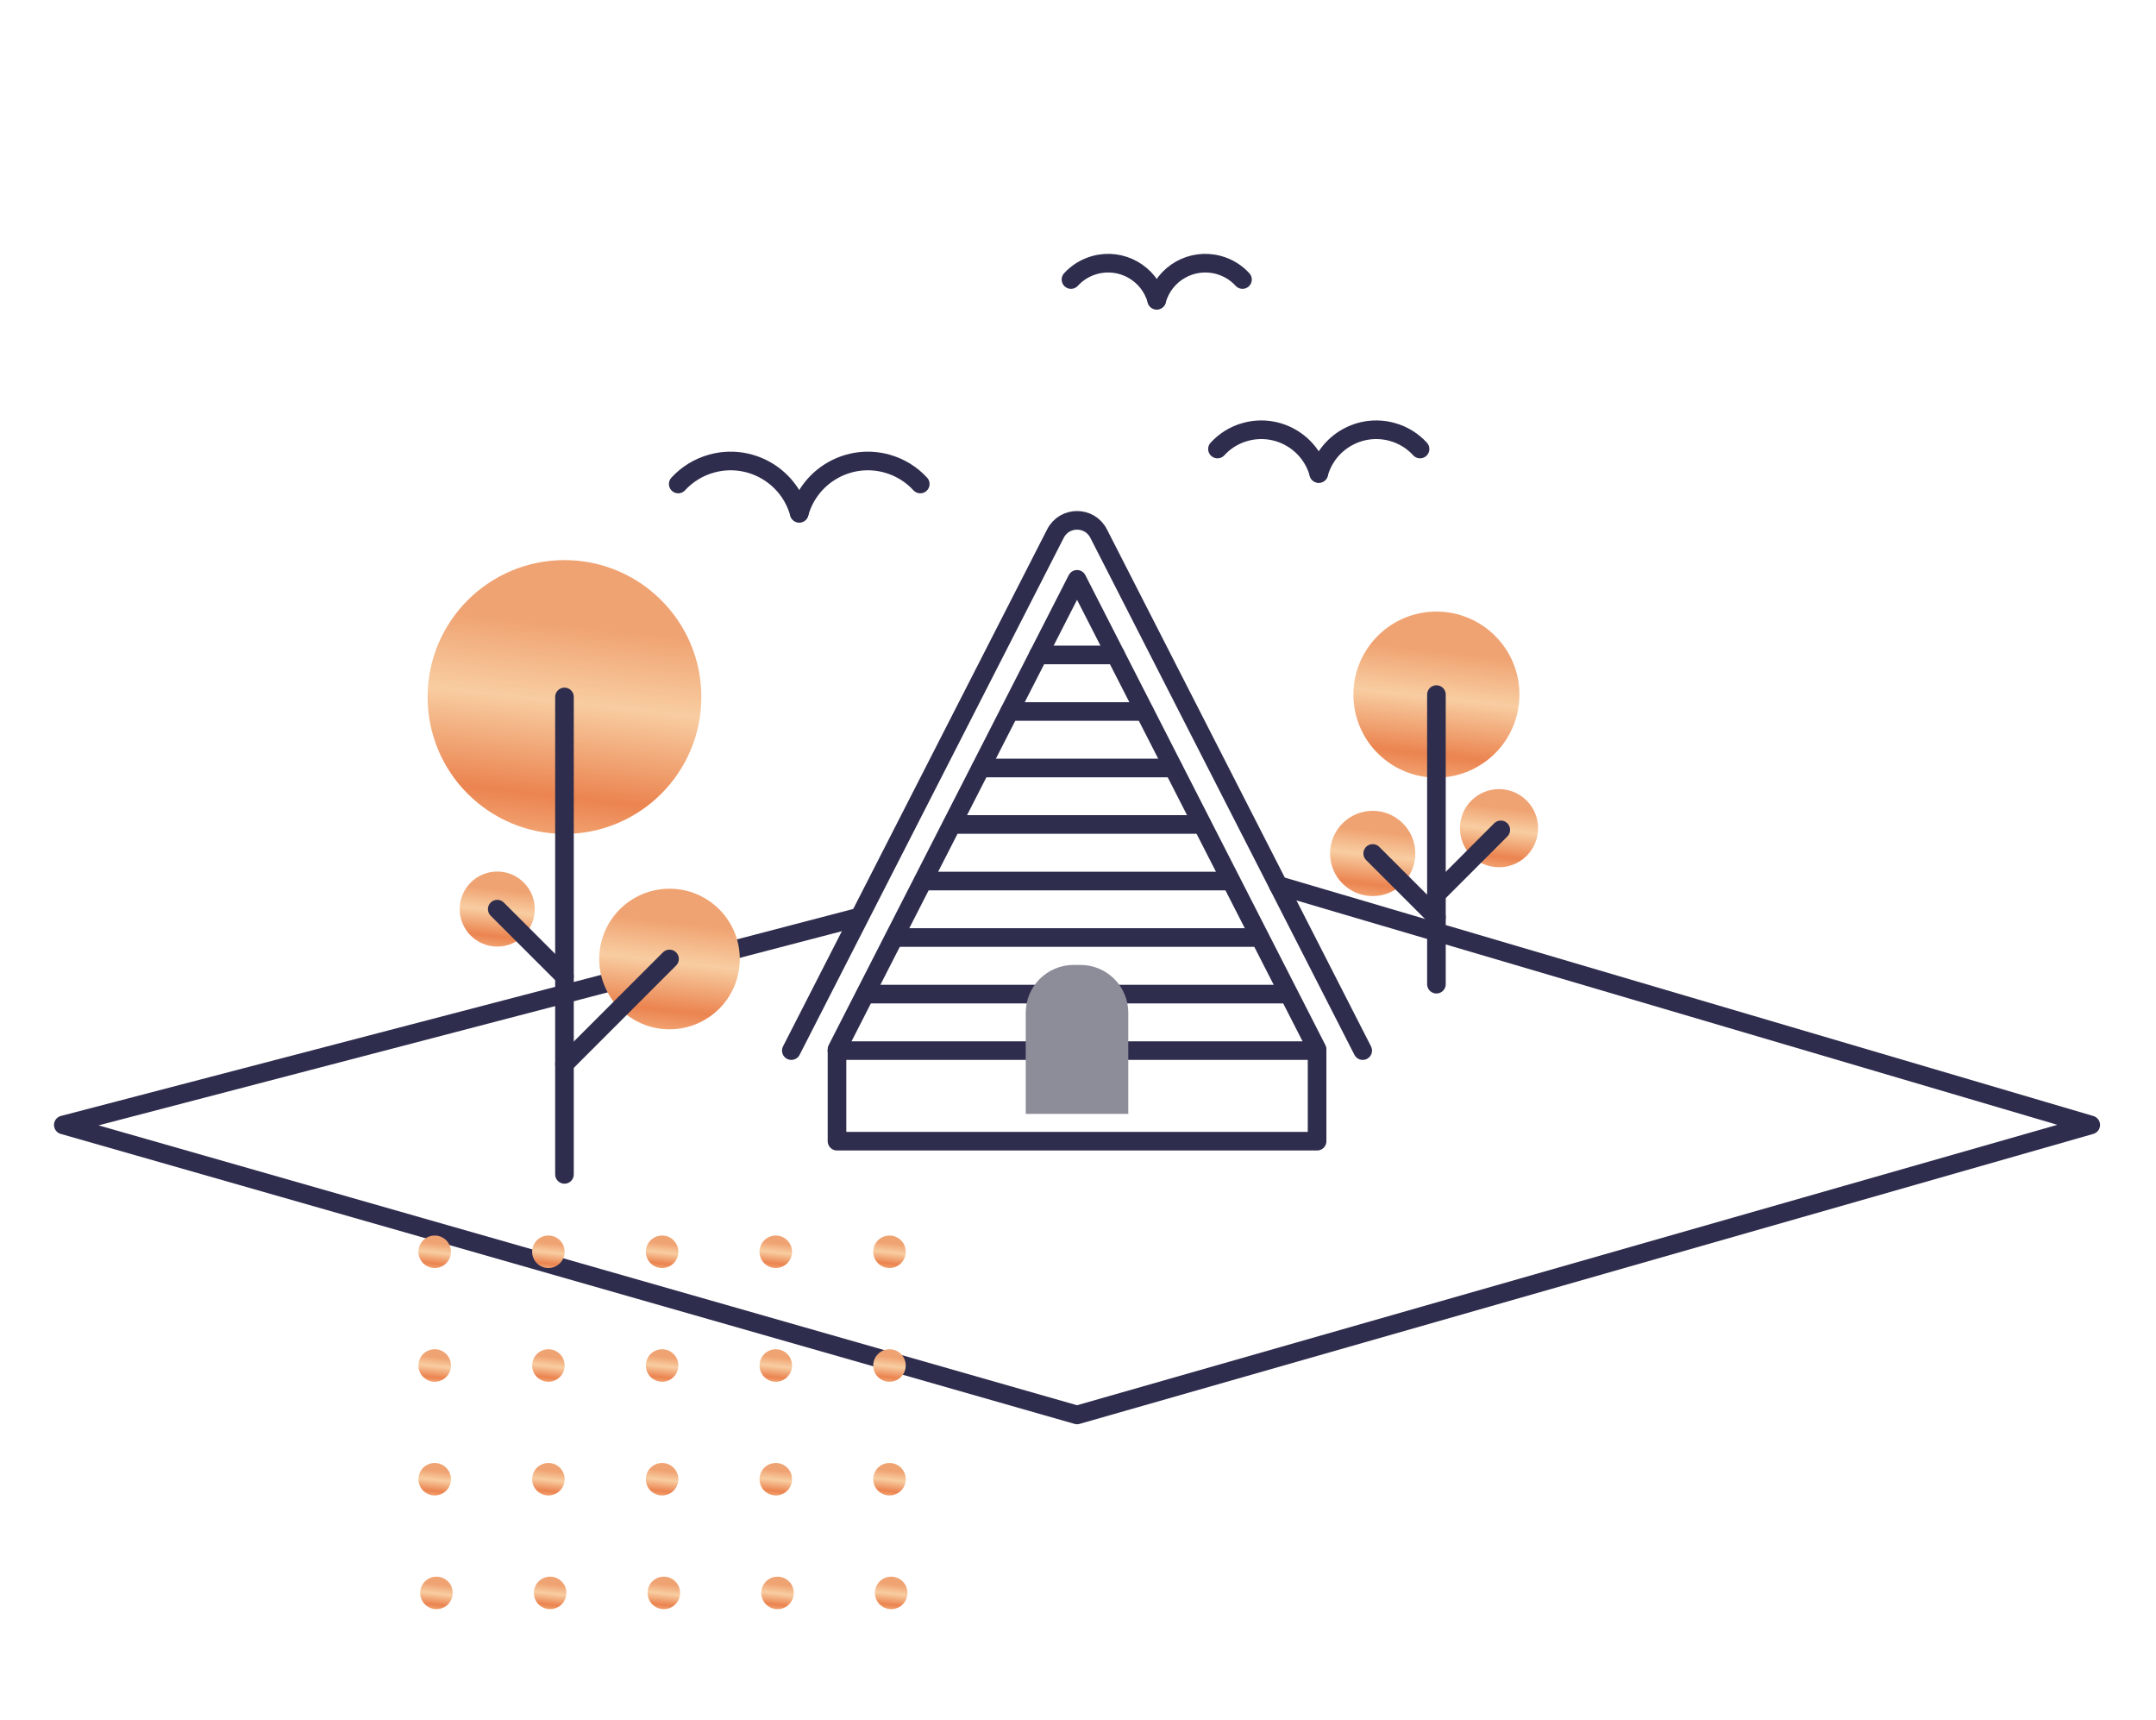 <svg width="178" height="142" viewBox="0 0 178 142" fill="none" xmlns="http://www.w3.org/2000/svg">
<path d="M105.534 73.08L172.612 92.856L88.921 116.791L5.225 92.856L70.886 75.708" stroke="#2E2D4D" stroke-width="1.537" stroke-linecap="round" stroke-linejoin="round"/>
<path d="M35.89 104.666C36.628 104.666 37.231 104.068 37.231 103.325C37.231 102.582 36.633 101.984 35.89 101.984C35.146 101.984 34.549 102.582 34.549 103.325C34.549 104.068 35.146 104.666 35.89 104.666Z" fill="url(#paint0_linear_712_30907)"/>
<path d="M45.276 104.666C46.015 104.666 46.617 104.068 46.617 103.325C46.617 102.582 46.02 101.984 45.276 101.984C44.533 101.984 43.935 102.582 43.935 103.325C43.935 104.068 44.533 104.666 45.276 104.666Z" fill="url(#paint1_linear_712_30907)"/>
<path d="M54.663 104.666C55.402 104.666 56.004 104.068 56.004 103.325C56.004 102.582 55.407 101.984 54.663 101.984C53.92 101.984 53.322 102.582 53.322 103.325C53.322 104.068 53.92 104.666 54.663 104.666Z" fill="url(#paint2_linear_712_30907)"/>
<path d="M64.048 104.666C64.787 104.666 65.389 104.068 65.389 103.325C65.389 102.582 64.791 101.984 64.048 101.984C63.305 101.984 62.707 102.582 62.707 103.325C62.707 104.068 63.305 104.666 64.048 104.666Z" fill="url(#paint3_linear_712_30907)"/>
<path d="M35.89 114.053C36.628 114.053 37.231 113.455 37.231 112.712C37.231 111.968 36.633 111.371 35.89 111.371C35.146 111.371 34.549 111.968 34.549 112.712C34.549 113.455 35.146 114.053 35.89 114.053Z" fill="url(#paint4_linear_712_30907)"/>
<path d="M45.276 114.053C46.015 114.053 46.617 113.455 46.617 112.712C46.617 111.968 46.02 111.371 45.276 111.371C44.533 111.371 43.935 111.968 43.935 112.712C43.935 113.455 44.533 114.053 45.276 114.053Z" fill="url(#paint5_linear_712_30907)"/>
<path d="M35.89 123.439C36.628 123.439 37.231 122.842 37.231 122.098C37.231 121.355 36.633 120.758 35.89 120.758C35.146 120.758 34.549 121.355 34.549 122.098C34.549 122.842 35.146 123.439 35.89 123.439Z" fill="url(#paint6_linear_712_30907)"/>
<path d="M45.276 123.439C46.015 123.439 46.617 122.842 46.617 122.098C46.617 121.355 46.02 120.758 45.276 120.758C44.533 120.758 43.935 121.355 43.935 122.098C43.935 122.842 44.533 123.439 45.276 123.439Z" fill="url(#paint7_linear_712_30907)"/>
<path d="M54.663 114.053C55.402 114.053 56.004 113.455 56.004 112.712C56.004 111.968 55.407 111.371 54.663 111.371C53.92 111.371 53.322 111.968 53.322 112.712C53.322 113.455 53.92 114.053 54.663 114.053Z" fill="url(#paint8_linear_712_30907)"/>
<path d="M64.05 114.053C64.789 114.053 65.391 113.455 65.391 112.712C65.391 111.968 64.793 111.371 64.05 111.371C63.306 111.371 62.709 111.968 62.709 112.712C62.709 113.455 63.306 114.053 64.05 114.053Z" fill="url(#paint9_linear_712_30907)"/>
<path d="M54.663 123.439C55.402 123.439 56.004 122.842 56.004 122.098C56.004 121.355 55.407 120.758 54.663 120.758C53.92 120.758 53.322 121.355 53.322 122.098C53.322 122.842 53.92 123.439 54.663 123.439Z" fill="url(#paint10_linear_712_30907)"/>
<path d="M64.05 123.439C64.789 123.439 65.391 122.842 65.391 122.098C65.391 121.355 64.793 120.758 64.05 120.758C63.306 120.758 62.709 121.355 62.709 122.098C62.709 122.842 63.306 123.439 64.05 123.439Z" fill="url(#paint11_linear_712_30907)"/>
<path d="M73.437 104.666C74.175 104.666 74.778 104.068 74.778 103.325C74.778 102.582 74.18 101.984 73.437 101.984C72.693 101.984 72.096 102.582 72.096 103.325C72.096 104.068 72.693 104.666 73.437 104.666Z" fill="url(#paint12_linear_712_30907)"/>
<path d="M73.437 114.053C74.175 114.053 74.778 113.455 74.778 112.712C74.778 111.968 74.18 111.371 73.437 111.371C72.693 111.371 72.096 111.968 72.096 112.712C72.096 113.455 72.693 114.053 73.437 114.053Z" fill="url(#paint13_linear_712_30907)"/>
<path d="M73.437 123.439C74.175 123.439 74.778 122.842 74.778 122.098C74.778 121.355 74.18 120.758 73.437 120.758C72.693 120.758 72.096 121.355 72.096 122.098C72.096 122.842 72.693 123.439 73.437 123.439Z" fill="url(#paint14_linear_712_30907)"/>
<path d="M36.034 132.824C36.773 132.824 37.375 132.227 37.375 131.483C37.375 130.74 36.778 130.142 36.034 130.142C35.291 130.142 34.693 130.74 34.693 131.483C34.693 132.227 35.291 132.824 36.034 132.824Z" fill="url(#paint15_linear_712_30907)"/>
<path d="M45.419 132.824C46.158 132.824 46.76 132.227 46.76 131.483C46.76 130.74 46.162 130.142 45.419 130.142C44.676 130.142 44.078 130.74 44.078 131.483C44.078 132.227 44.676 132.824 45.419 132.824Z" fill="url(#paint16_linear_712_30907)"/>
<path d="M54.806 132.824C55.544 132.824 56.147 132.227 56.147 131.483C56.147 130.74 55.549 130.142 54.806 130.142C54.062 130.142 53.465 130.74 53.465 131.483C53.465 132.227 54.062 132.824 54.806 132.824Z" fill="url(#paint17_linear_712_30907)"/>
<path d="M64.192 132.824C64.931 132.824 65.533 132.227 65.533 131.483C65.533 130.74 64.936 130.142 64.192 130.142C63.449 130.142 62.852 130.74 62.852 131.483C62.852 132.227 63.449 132.824 64.192 132.824Z" fill="url(#paint18_linear_712_30907)"/>
<path d="M73.577 132.824C74.316 132.824 74.918 132.227 74.918 131.483C74.918 130.74 74.321 130.142 73.577 130.142C72.834 130.142 72.236 130.74 72.236 131.483C72.236 132.227 72.834 132.824 73.577 132.824Z" fill="url(#paint19_linear_712_30907)"/>
<path d="M69.103 86.61L88.921 47.82L108.739 86.61V94.195H69.103V86.61Z" stroke="#2E2D4D" stroke-width="1.537" stroke-linecap="round" stroke-linejoin="round"/>
<path d="M65.332 86.718L87.14 44.04C87.883 42.587 89.96 42.587 90.702 44.04L112.506 86.718" stroke="#2E2D4D" stroke-width="1.537" stroke-linecap="round" stroke-linejoin="round"/>
<path d="M85.731 54.06H92.104" stroke="#2E2D4D" stroke-width="1.537" stroke-linecap="round" stroke-linejoin="round"/>
<path d="M83.356 58.728H94.48" stroke="#2E2D4D" stroke-width="1.537" stroke-linecap="round" stroke-linejoin="round"/>
<path d="M80.981 63.392H96.856" stroke="#2E2D4D" stroke-width="1.537" stroke-linecap="round" stroke-linejoin="round"/>
<path d="M78.606 68.054H99.232" stroke="#2E2D4D" stroke-width="1.537" stroke-linecap="round" stroke-linejoin="round"/>
<path d="M76.228 72.724H101.606" stroke="#2E2D4D" stroke-width="1.537" stroke-linecap="round" stroke-linejoin="round"/>
<path d="M73.853 77.386H103.982" stroke="#2E2D4D" stroke-width="1.537" stroke-linecap="round" stroke-linejoin="round"/>
<path d="M71.478 82.056H106.358" stroke="#2E2D4D" stroke-width="1.537" stroke-linecap="round" stroke-linejoin="round"/>
<path d="M69.103 86.719H108.739" stroke="#2E2D4D" stroke-width="1.537" stroke-linecap="round" stroke-linejoin="round"/>
<path d="M88.627 79.648H89.204C91.384 79.648 93.151 81.416 93.151 83.595V91.943H84.686V83.595C84.686 81.416 86.453 79.648 88.633 79.648H88.627Z" fill="#8D8D9A"/>
<path d="M46.603 68.832C52.843 68.832 57.903 63.772 57.903 57.532C57.903 51.292 52.843 46.232 46.603 46.232C40.363 46.232 35.303 51.292 35.303 57.532C35.303 63.772 40.363 68.832 46.603 68.832Z" fill="url(#paint20_linear_712_30907)"/>
<path d="M55.275 84.961C58.48 84.961 61.077 82.364 61.077 79.159C61.077 75.954 58.48 73.357 55.275 73.357C52.07 73.357 49.473 75.954 49.473 79.159C49.473 82.364 52.07 84.961 55.275 84.961Z" fill="url(#paint21_linear_712_30907)"/>
<path d="M41.052 78.133C42.763 78.133 44.149 76.747 44.149 75.036C44.149 73.325 42.763 71.939 41.052 71.939C39.341 71.939 37.955 73.325 37.955 75.036C37.955 76.747 39.341 78.133 41.052 78.133Z" fill="url(#paint22_linear_712_30907)"/>
<path d="M46.603 96.936V57.527" stroke="#2E2D4D" stroke-width="1.537" stroke-linecap="round" stroke-linejoin="round"/>
<path d="M46.603 87.826L55.276 79.154" stroke="#2E2D4D" stroke-width="1.537" stroke-linecap="round" stroke-linejoin="round"/>
<path d="M46.602 80.587L41.053 75.043" stroke="#2E2D4D" stroke-width="1.537" stroke-linecap="round" stroke-linejoin="round"/>
<path d="M125.445 57.333C125.445 53.546 122.374 50.48 118.591 50.48C114.804 50.48 111.738 53.551 111.738 57.333C111.738 61.121 114.809 64.187 118.591 64.187C122.379 64.187 125.445 61.116 125.445 57.333Z" fill="url(#paint23_linear_712_30907)"/>
<path d="M116.849 70.447C116.849 68.504 115.272 66.927 113.33 66.927C111.387 66.927 109.811 68.504 109.811 70.447C109.811 72.389 111.387 73.966 113.33 73.966C115.272 73.966 116.849 72.389 116.849 70.447Z" fill="url(#paint24_linear_712_30907)"/>
<path d="M126.984 68.36C126.984 66.577 125.542 65.135 123.759 65.135C121.976 65.135 120.533 66.577 120.533 68.36C120.533 70.143 121.976 71.586 123.759 71.586C125.542 71.586 126.984 70.143 126.984 68.36Z" fill="url(#paint25_linear_712_30907)"/>
<path d="M118.592 57.334V81.237" stroke="#2E2D4D" stroke-width="1.537" stroke-linecap="round" stroke-linejoin="round"/>
<path d="M118.591 75.708L113.33 70.447" stroke="#2E2D4D" stroke-width="1.537" stroke-linecap="round" stroke-linejoin="round"/>
<path d="M118.592 73.817L123.904 68.5" stroke="#2E2D4D" stroke-width="1.537" stroke-linecap="round" stroke-linejoin="round"/>
<path d="M65.986 42.361C66.852 39.234 70.093 37.399 73.221 38.265C74.318 38.569 75.261 39.167 75.978 39.95" stroke="#2E2D4D" stroke-width="1.537" stroke-linecap="round" stroke-linejoin="round"/>
<path d="M65.985 42.361C65.12 39.234 61.879 37.399 58.751 38.265C57.653 38.569 56.71 39.167 55.994 39.95" stroke="#2E2D4D" stroke-width="1.537" stroke-linecap="round" stroke-linejoin="round"/>
<path d="M95.5 24.777C96.113 22.561 98.406 21.258 100.627 21.876C101.405 22.093 102.07 22.515 102.58 23.072" stroke="#2E2D4D" stroke-width="1.537" stroke-linecap="round" stroke-linejoin="round"/>
<path d="M95.5 24.777C94.887 22.561 92.594 21.258 90.373 21.876C89.595 22.093 88.93 22.515 88.42 23.072" stroke="#2E2D4D" stroke-width="1.537" stroke-linecap="round" stroke-linejoin="round"/>
<path d="M108.877 39.082C109.603 36.465 112.314 34.929 114.931 35.651C115.854 35.903 116.637 36.403 117.24 37.062" stroke="#2E2D4D" stroke-width="1.537" stroke-linecap="round" stroke-linejoin="round"/>
<path d="M108.877 39.082C108.15 36.465 105.44 34.929 102.822 35.651C101.9 35.903 101.117 36.403 100.514 37.062" stroke="#2E2D4D" stroke-width="1.537" stroke-linecap="round" stroke-linejoin="round"/>
<defs>
<linearGradient id="paint0_linear_712_30907" x1="45.915" y1="106.261" x2="46.194" y2="103.776" gradientUnits="userSpaceOnUse">
<stop stop-color="#F9C597"/>
<stop offset="0.33" stop-color="#EB8450"/>
<stop offset="0.7" stop-color="#F8CDA1"/>
<stop offset="1" stop-color="#F0A372"/>
</linearGradient>
<linearGradient id="paint1_linear_712_30907" x1="55.301" y1="106.261" x2="55.58" y2="103.776" gradientUnits="userSpaceOnUse">
<stop stop-color="#F9C597"/>
<stop offset="0.33" stop-color="#EB8450"/>
<stop offset="0.7" stop-color="#F8CDA1"/>
<stop offset="1" stop-color="#F0A372"/>
</linearGradient>
<linearGradient id="paint2_linear_712_30907" x1="64.688" y1="106.261" x2="64.967" y2="103.776" gradientUnits="userSpaceOnUse">
<stop stop-color="#F9C597"/>
<stop offset="0.33" stop-color="#EB8450"/>
<stop offset="0.7" stop-color="#F8CDA1"/>
<stop offset="1" stop-color="#F0A372"/>
</linearGradient>
<linearGradient id="paint3_linear_712_30907" x1="74.073" y1="106.261" x2="74.352" y2="103.776" gradientUnits="userSpaceOnUse">
<stop stop-color="#F9C597"/>
<stop offset="0.33" stop-color="#EB8450"/>
<stop offset="0.7" stop-color="#F8CDA1"/>
<stop offset="1" stop-color="#F0A372"/>
</linearGradient>
<linearGradient id="paint4_linear_712_30907" x1="45.915" y1="115.647" x2="46.194" y2="113.163" gradientUnits="userSpaceOnUse">
<stop stop-color="#F9C597"/>
<stop offset="0.33" stop-color="#EB8450"/>
<stop offset="0.7" stop-color="#F8CDA1"/>
<stop offset="1" stop-color="#F0A372"/>
</linearGradient>
<linearGradient id="paint5_linear_712_30907" x1="55.301" y1="115.647" x2="55.58" y2="113.163" gradientUnits="userSpaceOnUse">
<stop stop-color="#F9C597"/>
<stop offset="0.33" stop-color="#EB8450"/>
<stop offset="0.7" stop-color="#F8CDA1"/>
<stop offset="1" stop-color="#F0A372"/>
</linearGradient>
<linearGradient id="paint6_linear_712_30907" x1="45.915" y1="125.034" x2="46.194" y2="122.549" gradientUnits="userSpaceOnUse">
<stop stop-color="#F9C597"/>
<stop offset="0.33" stop-color="#EB8450"/>
<stop offset="0.7" stop-color="#F8CDA1"/>
<stop offset="1" stop-color="#F0A372"/>
</linearGradient>
<linearGradient id="paint7_linear_712_30907" x1="55.301" y1="125.034" x2="55.58" y2="122.549" gradientUnits="userSpaceOnUse">
<stop stop-color="#F9C597"/>
<stop offset="0.33" stop-color="#EB8450"/>
<stop offset="0.7" stop-color="#F8CDA1"/>
<stop offset="1" stop-color="#F0A372"/>
</linearGradient>
<linearGradient id="paint8_linear_712_30907" x1="64.688" y1="115.647" x2="64.967" y2="113.163" gradientUnits="userSpaceOnUse">
<stop stop-color="#F9C597"/>
<stop offset="0.33" stop-color="#EB8450"/>
<stop offset="0.7" stop-color="#F8CDA1"/>
<stop offset="1" stop-color="#F0A372"/>
</linearGradient>
<linearGradient id="paint9_linear_712_30907" x1="74.075" y1="115.647" x2="74.354" y2="113.163" gradientUnits="userSpaceOnUse">
<stop stop-color="#F9C597"/>
<stop offset="0.33" stop-color="#EB8450"/>
<stop offset="0.7" stop-color="#F8CDA1"/>
<stop offset="1" stop-color="#F0A372"/>
</linearGradient>
<linearGradient id="paint10_linear_712_30907" x1="64.688" y1="125.034" x2="64.967" y2="122.549" gradientUnits="userSpaceOnUse">
<stop stop-color="#F9C597"/>
<stop offset="0.33" stop-color="#EB8450"/>
<stop offset="0.7" stop-color="#F8CDA1"/>
<stop offset="1" stop-color="#F0A372"/>
</linearGradient>
<linearGradient id="paint11_linear_712_30907" x1="74.075" y1="125.034" x2="74.354" y2="122.549" gradientUnits="userSpaceOnUse">
<stop stop-color="#F9C597"/>
<stop offset="0.33" stop-color="#EB8450"/>
<stop offset="0.7" stop-color="#F8CDA1"/>
<stop offset="1" stop-color="#F0A372"/>
</linearGradient>
<linearGradient id="paint12_linear_712_30907" x1="83.461" y1="106.261" x2="83.74" y2="103.776" gradientUnits="userSpaceOnUse">
<stop stop-color="#F9C597"/>
<stop offset="0.33" stop-color="#EB8450"/>
<stop offset="0.7" stop-color="#F8CDA1"/>
<stop offset="1" stop-color="#F0A372"/>
</linearGradient>
<linearGradient id="paint13_linear_712_30907" x1="83.461" y1="115.647" x2="83.74" y2="113.163" gradientUnits="userSpaceOnUse">
<stop stop-color="#F9C597"/>
<stop offset="0.33" stop-color="#EB8450"/>
<stop offset="0.7" stop-color="#F8CDA1"/>
<stop offset="1" stop-color="#F0A372"/>
</linearGradient>
<linearGradient id="paint14_linear_712_30907" x1="83.461" y1="125.034" x2="83.74" y2="122.549" gradientUnits="userSpaceOnUse">
<stop stop-color="#F9C597"/>
<stop offset="0.33" stop-color="#EB8450"/>
<stop offset="0.7" stop-color="#F8CDA1"/>
<stop offset="1" stop-color="#F0A372"/>
</linearGradient>
<linearGradient id="paint15_linear_712_30907" x1="46.059" y1="134.419" x2="46.338" y2="131.934" gradientUnits="userSpaceOnUse">
<stop stop-color="#F9C597"/>
<stop offset="0.33" stop-color="#EB8450"/>
<stop offset="0.7" stop-color="#F8CDA1"/>
<stop offset="1" stop-color="#F0A372"/>
</linearGradient>
<linearGradient id="paint16_linear_712_30907" x1="55.444" y1="134.419" x2="55.723" y2="131.934" gradientUnits="userSpaceOnUse">
<stop stop-color="#F9C597"/>
<stop offset="0.33" stop-color="#EB8450"/>
<stop offset="0.7" stop-color="#F8CDA1"/>
<stop offset="1" stop-color="#F0A372"/>
</linearGradient>
<linearGradient id="paint17_linear_712_30907" x1="64.831" y1="134.419" x2="65.109" y2="131.934" gradientUnits="userSpaceOnUse">
<stop stop-color="#F9C597"/>
<stop offset="0.33" stop-color="#EB8450"/>
<stop offset="0.7" stop-color="#F8CDA1"/>
<stop offset="1" stop-color="#F0A372"/>
</linearGradient>
<linearGradient id="paint18_linear_712_30907" x1="74.217" y1="134.419" x2="74.496" y2="131.934" gradientUnits="userSpaceOnUse">
<stop stop-color="#F9C597"/>
<stop offset="0.33" stop-color="#EB8450"/>
<stop offset="0.7" stop-color="#F8CDA1"/>
<stop offset="1" stop-color="#F0A372"/>
</linearGradient>
<linearGradient id="paint19_linear_712_30907" x1="83.602" y1="134.419" x2="83.881" y2="131.934" gradientUnits="userSpaceOnUse">
<stop stop-color="#F9C597"/>
<stop offset="0.33" stop-color="#EB8450"/>
<stop offset="0.7" stop-color="#F8CDA1"/>
<stop offset="1" stop-color="#F0A372"/>
</linearGradient>
<linearGradient id="paint20_linear_712_30907" x1="131.083" y1="82.271" x2="133.434" y2="61.331" gradientUnits="userSpaceOnUse">
<stop stop-color="#F9C597"/>
<stop offset="0.33" stop-color="#EB8450"/>
<stop offset="0.7" stop-color="#F8CDA1"/>
<stop offset="1" stop-color="#F0A372"/>
</linearGradient>
<linearGradient id="paint21_linear_712_30907" x1="98.651" y1="91.861" x2="99.858" y2="81.109" gradientUnits="userSpaceOnUse">
<stop stop-color="#F9C597"/>
<stop offset="0.33" stop-color="#EB8450"/>
<stop offset="0.7" stop-color="#F8CDA1"/>
<stop offset="1" stop-color="#F0A372"/>
</linearGradient>
<linearGradient id="paint22_linear_712_30907" x1="64.204" y1="81.816" x2="64.848" y2="76.077" gradientUnits="userSpaceOnUse">
<stop stop-color="#F9C597"/>
<stop offset="0.33" stop-color="#EB8450"/>
<stop offset="0.7" stop-color="#F8CDA1"/>
<stop offset="1" stop-color="#F0A372"/>
</linearGradient>
<linearGradient id="paint23_linear_712_30907" x1="169.827" y1="72.337" x2="171.252" y2="59.637" gradientUnits="userSpaceOnUse">
<stop stop-color="#F9C597"/>
<stop offset="0.33" stop-color="#EB8450"/>
<stop offset="0.7" stop-color="#F8CDA1"/>
<stop offset="1" stop-color="#F0A372"/>
</linearGradient>
<linearGradient id="paint24_linear_712_30907" x1="139.641" y1="78.151" x2="140.373" y2="71.63" gradientUnits="userSpaceOnUse">
<stop stop-color="#F9C597"/>
<stop offset="0.33" stop-color="#EB8450"/>
<stop offset="0.7" stop-color="#F8CDA1"/>
<stop offset="1" stop-color="#F0A372"/>
</linearGradient>
<linearGradient id="paint25_linear_712_30907" x1="147.874" y1="75.422" x2="148.545" y2="69.444" gradientUnits="userSpaceOnUse">
<stop stop-color="#F9C597"/>
<stop offset="0.33" stop-color="#EB8450"/>
<stop offset="0.7" stop-color="#F8CDA1"/>
<stop offset="1" stop-color="#F0A372"/>
</linearGradient>
</defs>
</svg>
